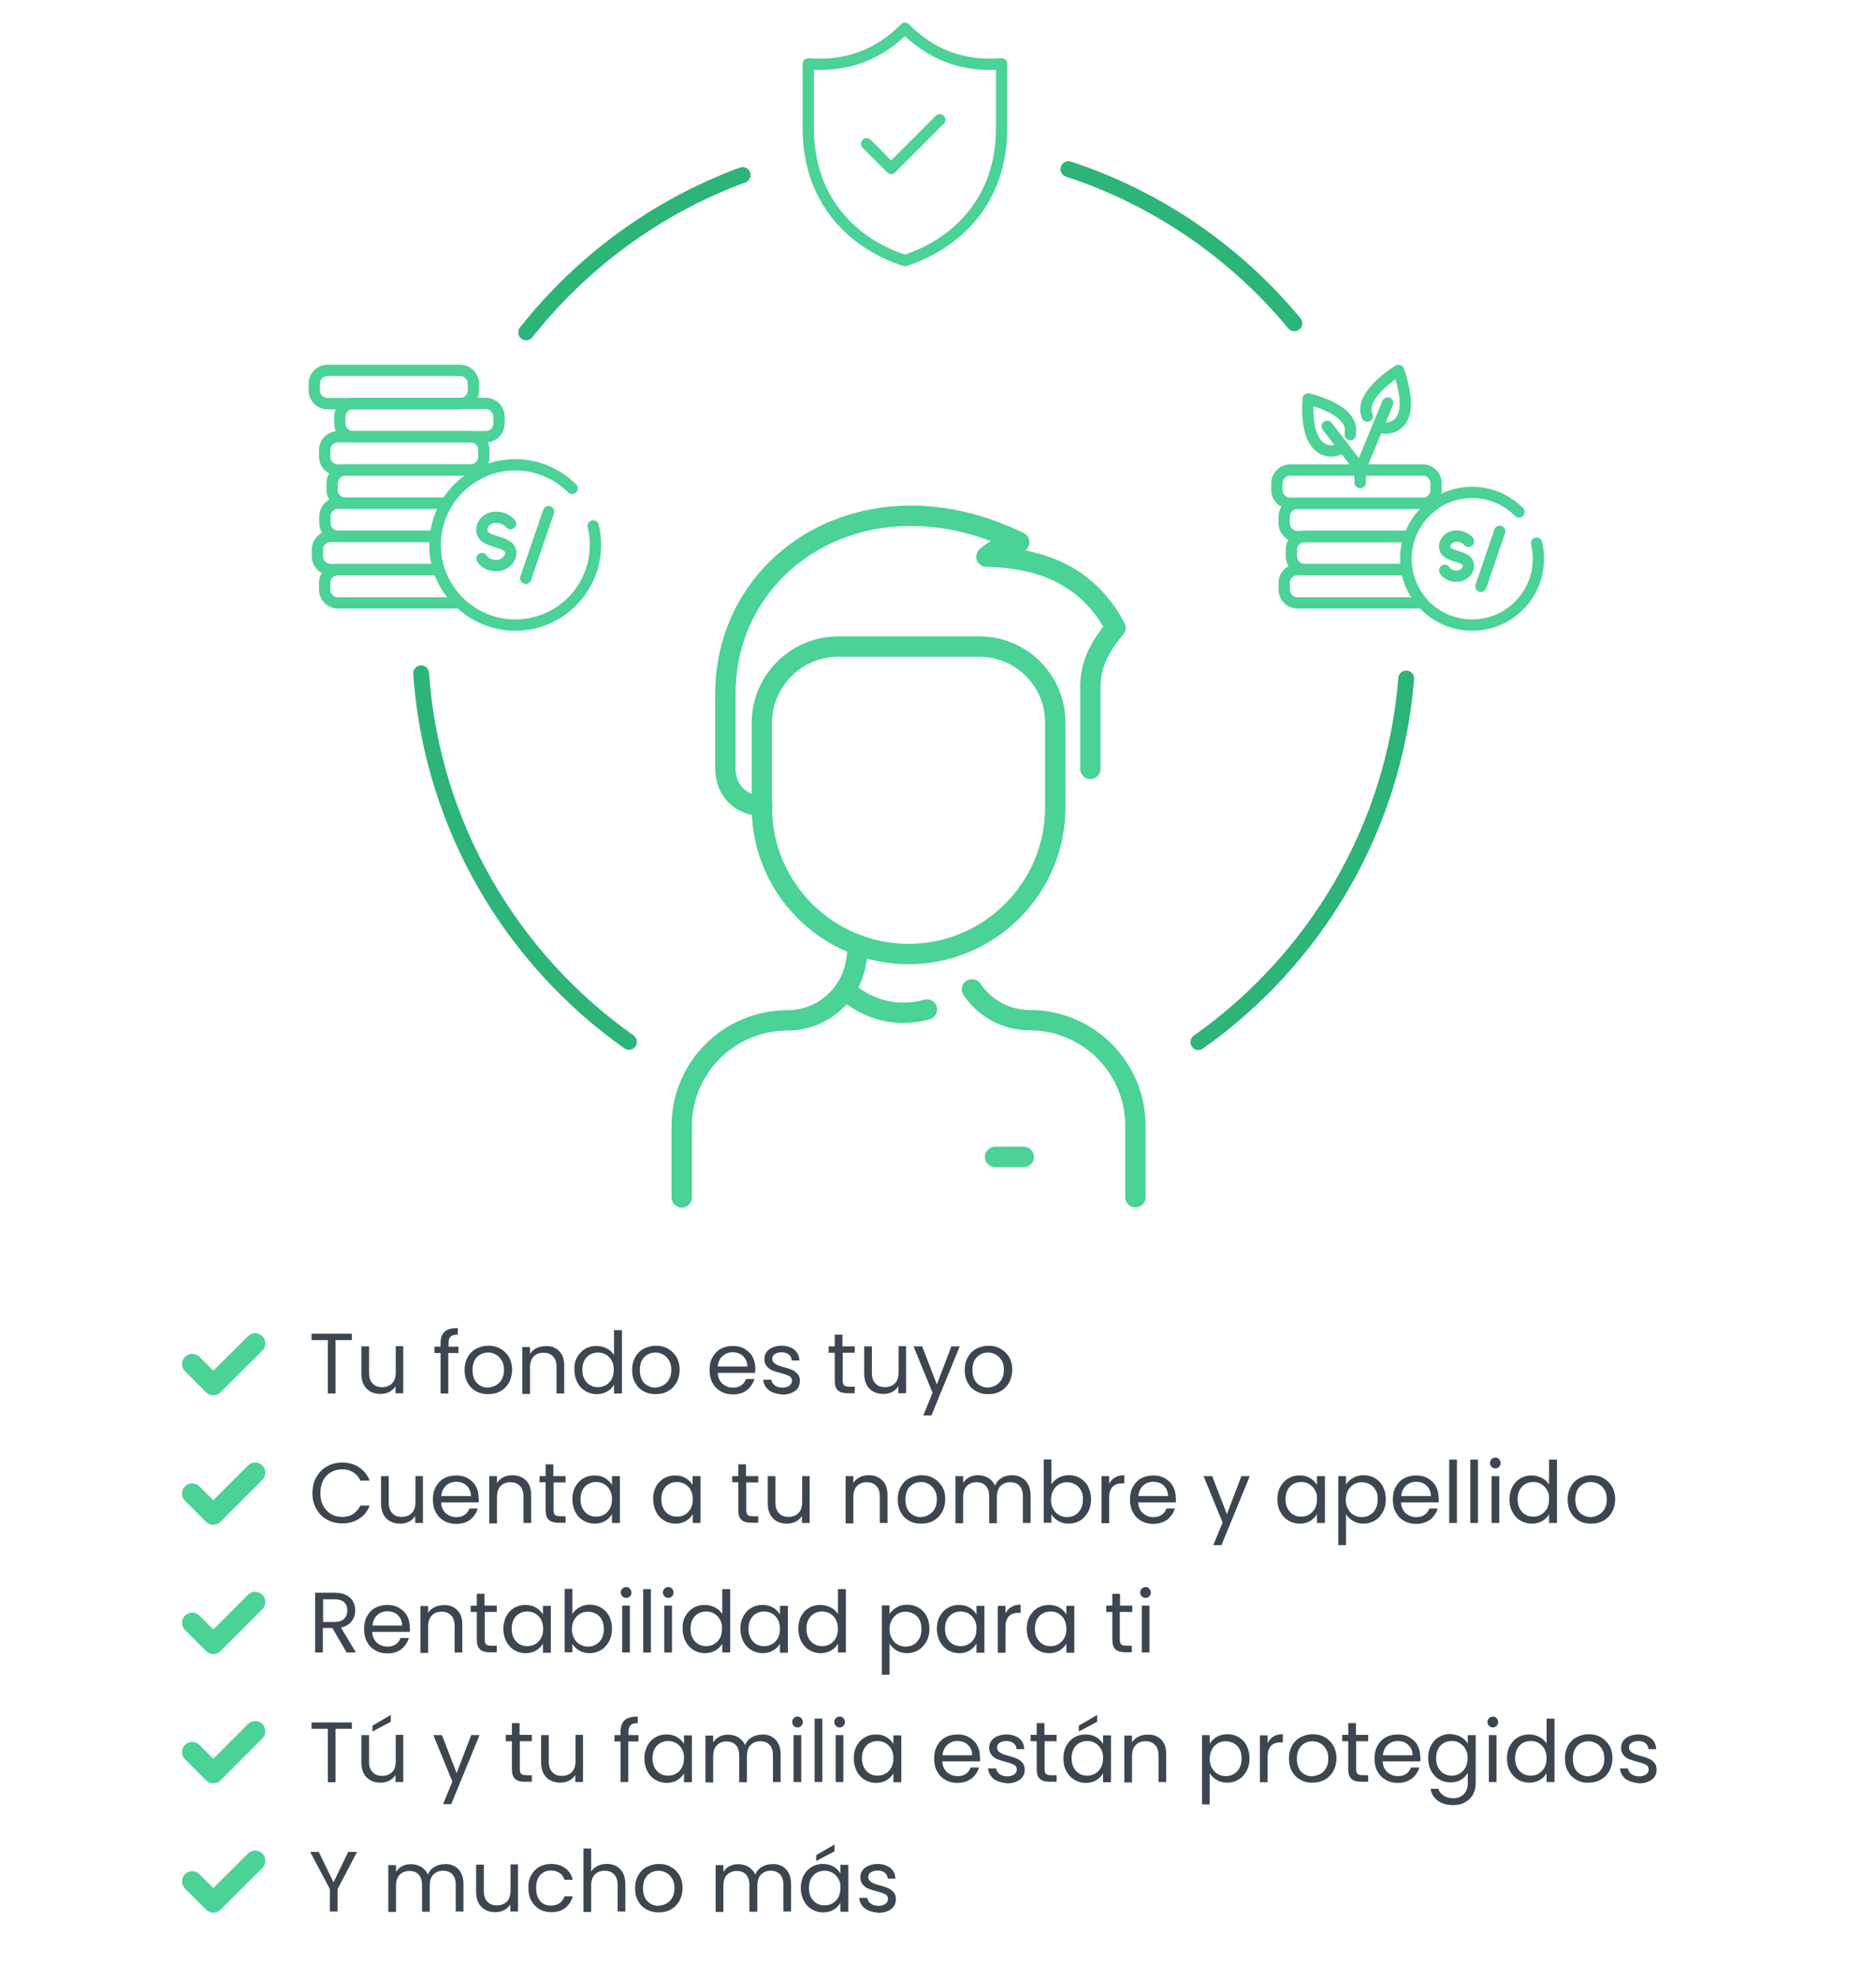 <?xml version="1.0" encoding="utf-8"?>
<!-- Generator: Adobe Illustrator 25.4.0, SVG Export Plug-In . SVG Version: 6.00 Build 0)  -->
<svg version="1.1" id="Capa_1" xmlns="http://www.w3.org/2000/svg" xmlns:xlink="http://www.w3.org/1999/xlink" x="0px" y="0px"
	 viewBox="0 0 828.6 873.6" style="enable-background:new 0 0 828.6 873.6;" xml:space="preserve">
<style type="text/css">
	.st0{fill:none;stroke:#4BD296;stroke-width:9;stroke-linecap:round;stroke-linejoin:round;}
	.st1{fill:none;stroke:#4BD296;stroke-width:5;stroke-linecap:round;stroke-linejoin:round;}
	.st2{fill:none;stroke:#2DB478;stroke-width:7;stroke-linecap:round;stroke-linejoin:round;}
	.st3{enable-background:new    ;}
	.st4{fill:#3C4650;}
</style>
<g>
	<g>
		<path class="st0" d="M481.6,339.6v-36.1c0-10.5,4.4-18.1,11.1-26.2c-10.3-19.7-28.6-31-57-31.4c3.5-3.2,8-5.5,14.5-6.4
			c-66.9-32.7-129.8,7.6-129.8,66.9v33.2c0,9,6.3,16.3,16.3,16.3"/>
		<path class="st0" d="M370.2,285.6h62.4c18.5,0,33.5,15,33.5,33.5v37.5c0,35.7-29,64.8-64.8,64.8l0,0c-35.7,0-64.8-29-64.8-64.8
			v-37.5C336.6,300.7,351.7,285.6,370.2,285.6L370.2,285.6z"/>
		<path class="st0" d="M379.2,417.5l-1,6.8c-2.1,15.1-15.1,26.4-30.4,26.4l0,0c-25.8,0-46.7,20.9-46.7,46.7v31.5"/>
		<path class="st0" d="M501.5,528.8v-31.5c0-25.8-20.9-46.7-46.7-46.7l0,0c-10.5,0-19.9-5.3-25.5-13.6"/>
		<path class="st0" d="M373.3,437.1c0,0,14,14.8,36.1,8.8"/>
		<line class="st0" x1="439.5" y1="511" x2="452.2" y2="511"/>
	</g>
	<g>
		<path class="st1" d="M203.2,178.3h-58.5c-3.2,0-5.9-2.6-5.9-5.9v-2.9c0-3.2,2.6-5.9,5.9-5.9h58.5c3.2,0,5.9,2.6,5.9,5.9v2.9
			C209.1,175.6,206.4,178.3,203.2,178.3z"/>
		<path class="st1" d="M214.5,192.9H156c-3.2,0-5.9-2.6-5.9-5.9v-2.9c0-3.2,2.6-5.9,5.9-5.9h58.5c3.2,0,5.9,2.6,5.9,5.9v2.9
			C220.4,190.3,217.8,192.9,214.5,192.9z"/>
		<path class="st1" d="M207.8,207.6h-58.5c-3.2,0-5.9-2.6-5.9-5.9v-2.9c0-3.2,2.6-5.9,5.9-5.9h58.5c3.2,0,5.9,2.6,5.9,5.9v2.9
			C213.7,205,211.1,207.6,207.8,207.6z"/>
		<path class="st1" d="M213.5,208.2c-0.8-0.4-1.6-0.6-2.5-0.6h-58.4c-3.2,0-5.9,2.6-5.9,5.9v2.9c0,3.2,2.6,5.9,5.9,5.9h44.7
			C201.1,216,206.8,211.1,213.5,208.2L213.5,208.2z"/>
		<path class="st1" d="M197.3,222.2h-47.9c-3.2,0-5.9,2.6-5.9,5.9v2.9c0,3.2,2.6,5.9,5.9,5.9h43
			C192.9,231.6,194.6,226.6,197.3,222.2L197.3,222.2z"/>
		<path class="st1" d="M192.1,240.7c0-1.3,0.1-2.5,0.2-3.8h-46.2c-3.2,0-5.9,2.6-5.9,5.9v2.9c0,3.2,2.6,5.9,5.9,5.9h47.7
			C192.7,248.1,192.1,244.5,192.1,240.7L192.1,240.7z"/>
		<path class="st1" d="M193.8,251.6h-44.5c-3.2,0-5.9,2.6-5.9,5.9v2.9c0,3.2,2.6,5.9,5.9,5.9H203
			C198.8,262.2,195.6,257.2,193.8,251.6L193.8,251.6z"/>
		<path class="st1" d="M262,232.3c0.7,2.7,1,5.5,1,8.4c0,19.6-15.9,35.4-35.4,35.4s-35.4-15.9-35.4-35.4s15.9-35.4,35.4-35.4
			c9.8,0,18.6,4,25.1,10.4"/>
		<path class="st1" d="M225.5,231.3c0,0-2-2.8-6.4-2.8c-4,0-6.3,2.9-6.3,5.4l0,0c0,6.8,12.8,4,12.8,10.5c0,2.5-2.7,5.4-6.3,5.4
			c-5,0-6.4-3.1-6.4-3.1"/>
		<line class="st1" x1="242.3" y1="226" x2="232.2" y2="255.4"/>
	</g>
	<g>
		<path class="st1" d="M399.7,12.5c-11.2,11.3-25.1,17.1-42.7,15.7v28.4c0,32.6,20.4,51.3,42.7,58.5c22.3-7.3,42.7-26,42.7-58.5
			V28.2C424.8,29.6,410.9,23.8,399.7,12.5z"/>
		<polyline class="st1" points="382.8,63.5 393.6,74.4 415.1,52.9 		"/>
	</g>
	<g>
		<path class="st1" d="M569.9,207.6h58.5c3.2,0,5.9,2.6,5.9,5.9v2.9c0,3.2-2.6,5.9-5.9,5.9h-58.5c-3.2,0-5.9-2.6-5.9-5.9v-2.9
			C564,210.2,566.7,207.6,569.9,207.6z"/>
		<path class="st1" d="M633.7,222.7c-0.7-0.3-1.4-0.4-2.2-0.4h-58.4c-3.2,0-5.9,2.6-5.9,5.9v2.9c0,3.2,2.6,5.9,5.9,5.9h49.6
			C624.8,231.1,628.7,226.1,633.7,222.7L633.7,222.7z"/>
		<path class="st1" d="M621,246.8c0-3.5,0.6-6.8,1.7-9.9h-46.4c-3.2,0-5.9,2.6-5.9,5.9v2.9c0,3.2,2.6,5.9,5.9,5.9h45
			C621.1,250,621,248.4,621,246.8L621,246.8z"/>
		<path class="st1" d="M621.4,251.6h-48.3c-3.2,0-5.9,2.6-5.9,5.9v2.9c0,3.2,2.6,5.9,5.9,5.9h55.2
			C624.7,262.2,622.3,257.1,621.4,251.6L621.4,251.6z"/>
		<path class="st1" d="M600.8,213.1c0-2.2,0.4-6.8,1.3-8.9l10.8-26.2"/>
		<path class="st1" d="M600.8,213.1c0-3.8-1.2-7.4-3.5-10.4l-11.1-14.4"/>
		<path class="st1" d="M593,197.2c0,0-1.7,2-5,2s-11.6-2.1-10.2-23c0,0,18.7,4.2,18.7,13.7c0,0.8-0.1,1.6-0.1,2.1"/>
		<path class="st1" d="M608.5,188.6c0,0,1.3,0.5,3.5,0.5s14.2-0.8,5.7-25.5c0,0-18,10.9-13.8,20.2"/>
		<g>
			<path class="st1" d="M678.7,239.9c0.5,2.2,0.8,4.5,0.8,6.9c0,16.2-13.1,29.3-29.3,29.3s-29.3-13.1-29.3-29.3s13.1-29.3,29.3-29.3
				c8.1,0,15.4,3.3,20.7,8.6"/>
			<path class="st1" d="M648.6,239.1c0,0-1.7-2.3-5.3-2.3c-3.3,0-5.2,2.4-5.2,4.5l0,0c0,5.6,10.5,3.3,10.5,8.7
				c0,2.1-2.2,4.5-5.2,4.5c-4.1,0-5.3-2.6-5.3-2.6"/>
			<line class="st1" x1="662.4" y1="234.7" x2="654.1" y2="259"/>
		</g>
	</g>
	<g>
		<path class="st2" d="M571.7,142.8c-25.9-31.3-60.4-55.2-99.8-68.1"/>
		<path class="st2" d="M328,77.3c-38,14-70.9,38.3-95.6,69.5"/>
		<path class="st2" d="M529.3,460.3c51.4-36.3,86.5-94.3,91.8-160.6"/>
		<path class="st2" d="M186,297.4c4.7,67.3,39.9,126.1,91.8,162.8"/>
	</g>
</g>
<g>
	<g class="st3">
		<path class="st4" d="M155.4,589.1v2.8h-7.2v23.6h-3.4v-23.6h-7.2v-2.8H155.4z"/>
		<path class="st4" d="M178.1,594.7v20.7h-3.4v-3.1c-0.7,1.1-1.6,1.9-2.7,2.5c-1.2,0.6-2.5,0.9-3.9,0.9c-1.6,0-3.1-0.3-4.4-1
			c-1.3-0.7-2.3-1.7-3-3c-0.7-1.3-1.1-3-1.1-4.9v-12.1h3.4v11.7c0,2,0.5,3.6,1.6,4.7c1,1.1,2.4,1.6,4.2,1.6c1.8,0,3.3-0.6,4.4-1.7
			c1.1-1.1,1.6-2.8,1.6-5v-11.4H178.1z"/>
		<path class="st4" d="M202.4,597.6h-4.4v17.9h-3.4v-17.9h-2.7v-2.8h2.7v-1.5c0-2.3,0.6-4,1.8-5.1c1.2-1.1,3.1-1.6,5.8-1.6v2.9
			c-1.5,0-2.6,0.3-3.2,0.9c-0.6,0.6-0.9,1.6-0.9,2.9v1.5h4.4V597.6z"/>
		<path class="st4" d="M210.2,614.5c-1.6-0.9-2.8-2.1-3.7-3.8c-0.9-1.6-1.3-3.5-1.3-5.7c0-2.1,0.5-4,1.4-5.6
			c0.9-1.6,2.2-2.9,3.8-3.7s3.4-1.3,5.3-1.3c2,0,3.7,0.4,5.3,1.3s2.8,2.1,3.8,3.7c0.9,1.6,1.4,3.5,1.4,5.6c0,2.1-0.5,4-1.4,5.7
			c-0.9,1.6-2.2,2.9-3.8,3.8c-1.6,0.9-3.4,1.3-5.4,1.3C213.5,615.8,211.8,615.4,210.2,614.5z M219,611.9c1.1-0.6,2-1.5,2.6-2.6
			c0.7-1.2,1-2.6,1-4.2c0-1.7-0.3-3.1-1-4.2s-1.5-2-2.6-2.6s-2.2-0.9-3.4-0.9c-1.3,0-2.4,0.3-3.5,0.9c-1,0.6-1.9,1.4-2.5,2.6
			s-0.9,2.6-0.9,4.2c0,1.7,0.3,3.1,0.9,4.3c0.6,1.2,1.4,2,2.5,2.6c1,0.6,2.2,0.9,3.4,0.9C216.7,612.8,217.9,612.5,219,611.9z"/>
		<path class="st4" d="M246.9,596.7c1.6,1.5,2.3,3.7,2.3,6.6v12.2h-3.4v-11.7c0-2.1-0.5-3.7-1.6-4.7c-1-1.1-2.4-1.6-4.2-1.6
			c-1.8,0-3.3,0.6-4.3,1.7c-1.1,1.1-1.6,2.8-1.6,5v11.5h-3.4v-20.7h3.4v3c0.7-1.1,1.6-1.9,2.8-2.5c1.2-0.6,2.5-0.9,3.9-0.9
			C243.3,594.4,245.3,595.1,246.9,596.7z"/>
		<path class="st4" d="M254.9,599.5c0.9-1.6,2-2.8,3.5-3.7c1.5-0.9,3.2-1.3,5.1-1.3c1.6,0,3.1,0.4,4.5,1.1c1.4,0.7,2.4,1.7,3.2,2.9
			v-11h3.5v28h-3.5v-3.9c-0.7,1.2-1.7,2.3-3,3c-1.3,0.8-2.9,1.2-4.7,1.2c-1.8,0-3.5-0.5-5-1.4s-2.7-2.2-3.5-3.8s-1.3-3.5-1.3-5.6
			C253.6,602.9,254,601.1,254.9,599.5z M270.2,601c-0.6-1.2-1.5-2-2.6-2.7c-1.1-0.6-2.3-0.9-3.5-0.9s-2.5,0.3-3.5,0.9
			c-1.1,0.6-1.9,1.5-2.5,2.6c-0.6,1.2-0.9,2.5-0.9,4.1c0,1.6,0.3,3,0.9,4.1c0.6,1.2,1.5,2.1,2.5,2.7s2.2,0.9,3.5,0.9
			s2.5-0.3,3.5-0.9c1.1-0.6,1.9-1.5,2.6-2.7c0.6-1.2,0.9-2.5,0.9-4.1C271.1,603.5,270.8,602.1,270.2,601z"/>
		<path class="st4" d="M284.2,614.5c-1.6-0.9-2.8-2.1-3.7-3.8c-0.9-1.6-1.3-3.5-1.3-5.7c0-2.1,0.5-4,1.4-5.6
			c0.9-1.6,2.2-2.9,3.8-3.7s3.4-1.3,5.3-1.3c2,0,3.7,0.4,5.3,1.3s2.8,2.1,3.8,3.7c0.9,1.6,1.4,3.5,1.4,5.6c0,2.1-0.5,4-1.4,5.7
			c-0.9,1.6-2.2,2.9-3.8,3.8c-1.6,0.9-3.4,1.3-5.4,1.3C287.5,615.8,285.8,615.4,284.2,614.5z M292.9,611.9c1.1-0.6,2-1.5,2.6-2.6
			c0.7-1.2,1-2.6,1-4.2c0-1.7-0.3-3.1-1-4.2s-1.5-2-2.6-2.6s-2.2-0.9-3.4-0.9c-1.3,0-2.4,0.3-3.5,0.9c-1,0.6-1.9,1.4-2.5,2.6
			s-0.9,2.6-0.9,4.2c0,1.7,0.3,3.1,0.9,4.3c0.6,1.2,1.4,2,2.5,2.6c1,0.6,2.2,0.9,3.4,0.9C290.7,612.8,291.9,612.5,292.9,611.9z"/>
		<path class="st4" d="M333.5,606.4H317c0.1,2,0.8,3.6,2.1,4.8c1.3,1.1,2.8,1.7,4.6,1.7c1.5,0,2.7-0.3,3.7-1c1-0.7,1.7-1.6,2.1-2.8
			h3.7c-0.6,2-1.7,3.6-3.3,4.9s-3.7,1.9-6.2,1.9c-2,0-3.7-0.4-5.3-1.3c-1.6-0.9-2.8-2.1-3.7-3.8c-0.9-1.6-1.3-3.5-1.3-5.7
			c0-2.1,0.4-4,1.3-5.6s2.1-2.9,3.6-3.7c1.6-0.9,3.3-1.3,5.4-1.3c2,0,3.7,0.4,5.2,1.3s2.7,2,3.5,3.5c0.8,1.5,1.2,3.2,1.2,5.1
			C333.6,605,333.6,605.7,333.5,606.4z M329.2,600.2c-0.6-0.9-1.4-1.7-2.4-2.2c-1-0.5-2.1-0.7-3.3-0.7c-1.7,0-3.2,0.6-4.4,1.7
			c-1.2,1.1-1.9,2.6-2.1,4.6h13.1C330.1,602.3,329.8,601.2,329.2,600.2z"/>
		<path class="st4" d="M341.3,615c-1.3-0.5-2.3-1.3-3-2.3s-1.1-2.1-1.2-3.3h3.6c0.1,1,0.6,1.9,1.5,2.5c0.9,0.7,2,1,3.4,1
			c1.3,0,2.3-0.3,3.1-0.9c0.8-0.6,1.1-1.3,1.1-2.2c0-0.9-0.4-1.6-1.2-2c-0.8-0.4-2.1-0.9-3.7-1.3c-1.5-0.4-2.8-0.8-3.8-1.2
			c-1-0.4-1.8-1-2.5-1.9c-0.7-0.8-1-1.9-1-3.2c0-1.1,0.3-2,0.9-2.9s1.5-1.6,2.7-2.1c1.2-0.5,2.5-0.8,4-0.8c2.3,0,4.1,0.6,5.6,1.7
			c1.4,1.2,2.2,2.7,2.3,4.8h-3.4c-0.1-1.1-0.5-2-1.3-2.6c-0.8-0.7-1.9-1-3.2-1c-1.2,0-2.2,0.3-3,0.8s-1.1,1.2-1.1,2.1
			c0,0.7,0.2,1.2,0.7,1.7c0.4,0.4,1,0.8,1.7,1.1c0.7,0.3,1.6,0.6,2.8,0.9c1.5,0.4,2.7,0.8,3.6,1.2c0.9,0.4,1.7,1,2.4,1.8
			c0.7,0.8,1,1.8,1,3.1c0,1.1-0.3,2.2-0.9,3.1s-1.5,1.6-2.7,2.1c-1.1,0.5-2.5,0.8-4,0.8C343.9,615.8,342.5,615.5,341.3,615z"/>
		<path class="st4" d="M372.2,597.6v12.2c0,1,0.2,1.7,0.6,2.1c0.4,0.4,1.2,0.6,2.2,0.6h2.5v2.9h-3.1c-1.9,0-3.4-0.4-4.3-1.3
			c-1-0.9-1.4-2.3-1.4-4.4v-12.2h-2.7v-2.8h2.7v-5.2h3.4v5.2h5.4v2.8H372.2z"/>
		<path class="st4" d="M400.2,594.7v20.7h-3.4v-3.1c-0.7,1.1-1.6,1.9-2.7,2.5c-1.2,0.6-2.5,0.9-3.9,0.9c-1.6,0-3.1-0.3-4.4-1
			c-1.3-0.7-2.3-1.7-3-3c-0.7-1.3-1.1-3-1.1-4.9v-12.1h3.4v11.7c0,2,0.5,3.6,1.6,4.7c1,1.1,2.4,1.6,4.2,1.6c1.8,0,3.3-0.6,4.4-1.7
			c1.1-1.1,1.6-2.8,1.6-5v-11.4H400.2z"/>
		<path class="st4" d="M423.9,594.7l-12.5,30.5h-3.6l4.1-10l-8.4-20.5h3.8l6.5,16.8l6.4-16.8H423.9z"/>
		<path class="st4" d="M431.1,614.5c-1.6-0.9-2.8-2.1-3.7-3.8c-0.9-1.6-1.3-3.5-1.3-5.7c0-2.1,0.5-4,1.4-5.6
			c0.9-1.6,2.2-2.9,3.8-3.7s3.4-1.3,5.3-1.3c2,0,3.7,0.4,5.3,1.3s2.8,2.1,3.8,3.7c0.9,1.6,1.4,3.5,1.4,5.6c0,2.1-0.5,4-1.4,5.7
			c-0.9,1.6-2.2,2.9-3.8,3.8s-3.4,1.3-5.4,1.3C434.4,615.8,432.7,615.4,431.1,614.5z M439.8,611.9c1.1-0.6,2-1.5,2.6-2.6
			c0.7-1.2,1-2.6,1-4.2c0-1.7-0.3-3.1-1-4.2c-0.7-1.2-1.5-2-2.6-2.6s-2.2-0.9-3.4-0.9c-1.3,0-2.4,0.3-3.5,0.9
			c-1,0.6-1.9,1.4-2.5,2.6c-0.6,1.2-0.9,2.6-0.9,4.2c0,1.7,0.3,3.1,0.9,4.3s1.4,2,2.5,2.6c1,0.6,2.2,0.9,3.4,0.9
			C437.6,612.8,438.7,612.5,439.8,611.9z"/>
	</g>
	<g class="st3">
		<path class="st4" d="M139.7,652.5c1.2-2.1,2.7-3.7,4.7-4.8s4.2-1.7,6.7-1.7c2.9,0,5.4,0.7,7.5,2.1c2.1,1.4,3.7,3.4,4.7,5.9h-4.1
			c-0.7-1.6-1.8-2.8-3.2-3.7s-3-1.3-4.9-1.3c-1.8,0-3.5,0.4-5,1.3c-1.5,0.9-2.6,2.1-3.4,3.7s-1.2,3.4-1.2,5.5c0,2.1,0.4,3.9,1.2,5.5
			s2,2.8,3.4,3.7c1.5,0.9,3.1,1.3,5,1.3c1.9,0,3.6-0.4,4.9-1.3s2.4-2.1,3.2-3.7h4.1c-1,2.5-2.5,4.5-4.7,5.8
			c-2.1,1.4-4.7,2.1-7.5,2.1c-2.4,0-4.7-0.6-6.7-1.7s-3.6-2.7-4.7-4.8c-1.2-2-1.7-4.4-1.7-6.9S138.5,654.6,139.7,652.5z"/>
		<path class="st4" d="M186.8,652v20.7h-3.4v-3.1c-0.7,1.1-1.6,1.9-2.7,2.5c-1.2,0.6-2.5,0.9-3.9,0.9c-1.6,0-3.1-0.3-4.4-1
			c-1.3-0.7-2.3-1.7-3-3c-0.7-1.3-1.1-3-1.1-4.9V652h3.4v11.7c0,2,0.5,3.6,1.6,4.7c1,1.1,2.4,1.6,4.2,1.6c1.8,0,3.3-0.6,4.4-1.7
			c1.1-1.1,1.6-2.8,1.6-5V652H186.8z"/>
		<path class="st4" d="M211.4,663.6h-16.6c0.1,2,0.8,3.6,2.1,4.8c1.3,1.1,2.8,1.7,4.6,1.7c1.5,0,2.7-0.3,3.7-1
			c1-0.7,1.7-1.6,2.1-2.8h3.7c-0.6,2-1.7,3.6-3.3,4.9s-3.7,1.9-6.2,1.9c-2,0-3.7-0.4-5.3-1.3c-1.6-0.9-2.8-2.1-3.7-3.8
			c-0.9-1.6-1.3-3.5-1.3-5.7c0-2.1,0.4-4,1.3-5.6s2.1-2.9,3.6-3.7c1.6-0.9,3.3-1.3,5.4-1.3c2,0,3.7,0.4,5.2,1.3s2.7,2,3.5,3.5
			c0.8,1.5,1.2,3.2,1.2,5.1C211.5,662.2,211.5,662.9,211.4,663.6z M207.1,657.4c-0.6-0.9-1.4-1.7-2.4-2.2c-1-0.5-2.1-0.7-3.3-0.7
			c-1.7,0-3.2,0.6-4.4,1.7c-1.2,1.1-1.9,2.6-2.1,4.6H208C208,659.5,207.7,658.4,207.1,657.4z"/>
		<path class="st4" d="M232.3,653.9c1.6,1.5,2.3,3.7,2.3,6.6v12.2h-3.4V661c0-2.1-0.5-3.7-1.6-4.7c-1-1.1-2.4-1.6-4.2-1.6
			c-1.8,0-3.3,0.6-4.3,1.7c-1.1,1.1-1.6,2.8-1.6,5v11.5h-3.4V652h3.4v3c0.7-1.1,1.6-1.9,2.8-2.5c1.2-0.6,2.5-0.9,3.9-0.9
			C228.7,651.6,230.7,652.3,232.3,653.9z"/>
		<path class="st4" d="M244.5,654.8V667c0,1,0.2,1.7,0.6,2.1c0.4,0.4,1.2,0.6,2.2,0.6h2.5v2.9h-3.1c-1.9,0-3.4-0.4-4.3-1.3
			c-1-0.9-1.4-2.3-1.4-4.4v-12.2h-2.7V652h2.7v-5.2h3.4v5.2h5.4v2.8H244.5z"/>
		<path class="st4" d="M254.1,656.7c0.9-1.6,2-2.8,3.5-3.7c1.5-0.9,3.2-1.3,5-1.3c1.8,0,3.4,0.4,4.7,1.2c1.3,0.8,2.3,1.8,3,3V652
			h3.5v20.7h-3.5v-3.9c-0.7,1.2-1.7,2.2-3,3c-1.3,0.8-2.9,1.2-4.7,1.2c-1.8,0-3.5-0.5-5-1.4c-1.5-0.9-2.7-2.2-3.5-3.8
			s-1.3-3.5-1.3-5.6C252.8,660.1,253.2,658.3,254.1,656.7z M269.4,658.2c-0.6-1.2-1.5-2-2.6-2.7c-1.1-0.6-2.3-0.9-3.5-0.9
			s-2.5,0.3-3.5,0.9c-1.1,0.6-1.9,1.5-2.5,2.6c-0.6,1.2-0.9,2.5-0.9,4.1c0,1.6,0.3,3,0.9,4.1c0.6,1.2,1.5,2.1,2.5,2.7
			s2.2,0.9,3.5,0.9s2.5-0.3,3.5-0.9c1.1-0.6,1.9-1.5,2.6-2.7c0.6-1.2,0.9-2.5,0.9-4.1C270.3,660.7,270,659.4,269.4,658.2z"/>
		<path class="st4" d="M289.7,656.7c0.9-1.6,2-2.8,3.5-3.7c1.5-0.9,3.2-1.3,5-1.3c1.8,0,3.4,0.4,4.7,1.2c1.3,0.8,2.3,1.8,3,3V652
			h3.5v20.7H306v-3.9c-0.7,1.2-1.7,2.2-3,3c-1.3,0.8-2.9,1.2-4.7,1.2c-1.8,0-3.5-0.5-5-1.4c-1.5-0.9-2.7-2.2-3.5-3.8
			s-1.3-3.5-1.3-5.6C288.4,660.1,288.9,658.3,289.7,656.7z M305.1,658.2c-0.6-1.2-1.5-2-2.6-2.7c-1.1-0.6-2.3-0.9-3.5-0.9
			s-2.5,0.3-3.5,0.9c-1.1,0.6-1.9,1.5-2.5,2.6c-0.6,1.2-0.9,2.5-0.9,4.1c0,1.6,0.3,3,0.9,4.1c0.6,1.2,1.5,2.1,2.5,2.7
			s2.2,0.9,3.5,0.9s2.5-0.3,3.5-0.9c1.1-0.6,1.9-1.5,2.6-2.7c0.6-1.2,0.9-2.5,0.9-4.1C306,660.7,305.7,659.4,305.1,658.2z"/>
		<path class="st4" d="M329.6,654.8V667c0,1,0.2,1.7,0.6,2.1c0.4,0.4,1.2,0.6,2.2,0.6h2.5v2.9h-3.1c-1.9,0-3.4-0.4-4.3-1.3
			c-1-0.9-1.4-2.3-1.4-4.4v-12.2h-2.7V652h2.7v-5.2h3.4v5.2h5.4v2.8H329.6z"/>
		<path class="st4" d="M357.6,652v20.7h-3.4v-3.1c-0.7,1.1-1.6,1.9-2.7,2.5c-1.2,0.6-2.5,0.9-3.9,0.9c-1.6,0-3.1-0.3-4.4-1
			c-1.3-0.7-2.3-1.7-3-3c-0.7-1.3-1.1-3-1.1-4.9V652h3.4v11.7c0,2,0.5,3.6,1.6,4.7c1,1.1,2.4,1.6,4.2,1.6c1.8,0,3.3-0.6,4.4-1.7
			c1.1-1.1,1.6-2.8,1.6-5V652H357.6z"/>
		<path class="st4" d="M389.7,653.9c1.6,1.5,2.3,3.7,2.3,6.6v12.2h-3.4V661c0-2.1-0.5-3.7-1.6-4.7c-1-1.1-2.4-1.6-4.2-1.6
			c-1.8,0-3.3,0.6-4.3,1.7c-1.1,1.1-1.6,2.8-1.6,5v11.5h-3.4V652h3.4v3c0.7-1.1,1.6-1.9,2.8-2.5c1.2-0.6,2.5-0.9,3.9-0.9
			C386.1,651.6,388.1,652.3,389.7,653.9z"/>
		<path class="st4" d="M401.5,671.7c-1.6-0.9-2.8-2.1-3.7-3.8c-0.9-1.6-1.3-3.5-1.3-5.7c0-2.1,0.5-4,1.4-5.6
			c0.9-1.6,2.2-2.9,3.8-3.7s3.4-1.3,5.3-1.3c2,0,3.7,0.4,5.3,1.3s2.8,2.1,3.8,3.7s1.4,3.5,1.4,5.6c0,2.1-0.5,4-1.4,5.7
			c-0.9,1.6-2.2,2.9-3.8,3.8c-1.6,0.9-3.4,1.3-5.4,1.3C404.8,673,403,672.6,401.5,671.7z M410.2,669.1c1.1-0.6,2-1.5,2.6-2.6
			c0.7-1.2,1-2.6,1-4.2c0-1.7-0.3-3.1-1-4.2s-1.5-2-2.6-2.6s-2.2-0.9-3.4-0.9c-1.3,0-2.4,0.3-3.5,0.9c-1,0.6-1.9,1.4-2.5,2.6
			s-0.9,2.6-0.9,4.2c0,1.7,0.3,3.1,0.9,4.3c0.6,1.2,1.4,2,2.5,2.6c1,0.6,2.2,0.9,3.4,0.9C408,670,409.1,669.7,410.2,669.1z"/>
		<path class="st4" d="M451.1,652.6c1.3,0.7,2.3,1.7,3,3c0.7,1.3,1.1,3,1.1,4.9v12.2h-3.4V661c0-2.1-0.5-3.7-1.5-4.7
			c-1-1.1-2.4-1.6-4.1-1.6c-1.8,0-3.2,0.6-4.3,1.7c-1.1,1.1-1.6,2.8-1.6,5v11.4h-3.4V661c0-2.1-0.5-3.7-1.5-4.7
			c-1-1.1-2.4-1.6-4.1-1.6c-1.8,0-3.2,0.6-4.3,1.7c-1.1,1.1-1.6,2.8-1.6,5v11.4h-3.4V652h3.4v3c0.7-1.1,1.6-1.9,2.7-2.5
			s2.4-0.9,3.8-0.9c1.7,0,3.3,0.4,4.6,1.2c1.3,0.8,2.3,1.9,3,3.4c0.6-1.5,1.5-2.6,2.9-3.4c1.3-0.8,2.8-1.2,4.5-1.2
			C448.4,651.6,449.9,651.9,451.1,652.6z"/>
		<path class="st4" d="M467.4,652.8c1.4-0.8,2.9-1.2,4.7-1.2c1.9,0,3.5,0.4,5,1.3c1.5,0.9,2.7,2.1,3.5,3.7s1.3,3.5,1.3,5.6
			c0,2.1-0.4,4-1.3,5.6s-2,2.9-3.5,3.8c-1.5,0.9-3.2,1.4-5,1.4c-1.8,0-3.4-0.4-4.7-1.2c-1.3-0.8-2.4-1.8-3-3v3.8h-3.4v-28h3.4v11.1
			C465,654.6,466,653.6,467.4,652.8z M477.4,658.2c-0.6-1.2-1.5-2-2.6-2.6c-1.1-0.6-2.3-0.9-3.5-0.9c-1.3,0-2.4,0.3-3.5,0.9
			c-1.1,0.6-1.9,1.5-2.6,2.7c-0.6,1.2-1,2.5-1,4.1c0,1.6,0.3,2.9,1,4.1c0.6,1.2,1.5,2.1,2.6,2.7c1.1,0.6,2.2,0.9,3.5,0.9
			c1.3,0,2.5-0.3,3.5-0.9c1.1-0.6,1.9-1.5,2.6-2.7c0.6-1.2,0.9-2.6,0.9-4.1C478.4,660.7,478.1,659.3,477.4,658.2z"/>
		<path class="st4" d="M492.5,652.6c1.1-0.7,2.5-1,4.1-1v3.6h-0.9c-3.9,0-5.8,2.1-5.8,6.3v11.3h-3.4V652h3.4v3.4
			C490.5,654.1,491.4,653.2,492.5,652.6z"/>
		<path class="st4" d="M519.3,663.6h-16.6c0.1,2,0.8,3.6,2.1,4.8c1.3,1.1,2.8,1.7,4.6,1.7c1.5,0,2.7-0.3,3.7-1
			c1-0.7,1.7-1.6,2.1-2.8h3.7c-0.6,2-1.7,3.6-3.3,4.9c-1.7,1.2-3.7,1.9-6.2,1.9c-2,0-3.7-0.4-5.3-1.3c-1.6-0.9-2.8-2.1-3.7-3.8
			c-0.9-1.6-1.3-3.5-1.3-5.7c0-2.1,0.4-4,1.3-5.6c0.9-1.6,2.1-2.9,3.6-3.7s3.3-1.3,5.4-1.3c2,0,3.7,0.4,5.2,1.3s2.7,2,3.5,3.5
			c0.8,1.5,1.2,3.2,1.2,5.1C519.5,662.2,519.4,662.9,519.3,663.6z M515,657.4c-0.6-0.9-1.4-1.7-2.4-2.2c-1-0.5-2.1-0.7-3.3-0.7
			c-1.7,0-3.2,0.6-4.4,1.7c-1.2,1.1-1.9,2.6-2.1,4.6h13.1C515.9,659.5,515.6,658.4,515,657.4z"/>
		<path class="st4" d="M552,652l-12.5,30.5h-3.6l4.1-10l-8.4-20.5h3.8l6.5,16.8l6.4-16.8H552z"/>
		<path class="st4" d="M565.5,656.7c0.9-1.6,2-2.8,3.5-3.7c1.5-0.9,3.2-1.3,5-1.3c1.8,0,3.4,0.4,4.7,1.2c1.3,0.8,2.3,1.8,3,3V652
			h3.5v20.7h-3.5v-3.9c-0.7,1.2-1.7,2.2-3,3c-1.3,0.8-2.9,1.2-4.7,1.2c-1.8,0-3.5-0.5-5-1.4s-2.7-2.2-3.5-3.8
			c-0.9-1.6-1.3-3.5-1.3-5.6C564.2,660.1,564.6,658.3,565.5,656.7z M580.8,658.2c-0.6-1.2-1.5-2-2.6-2.7s-2.2-0.9-3.5-0.9
			c-1.3,0-2.5,0.3-3.5,0.9c-1.1,0.6-1.9,1.5-2.5,2.6c-0.6,1.2-0.9,2.5-0.9,4.1c0,1.6,0.3,3,0.9,4.1c0.6,1.2,1.5,2.1,2.5,2.7
			s2.2,0.9,3.5,0.9c1.3,0,2.5-0.3,3.5-0.9s1.9-1.5,2.6-2.7c0.6-1.2,0.9-2.5,0.9-4.1C581.8,660.7,581.5,659.4,580.8,658.2z"/>
		<path class="st4" d="M597.6,652.8c1.3-0.8,2.9-1.2,4.7-1.2c1.8,0,3.5,0.4,5,1.3c1.5,0.9,2.7,2.1,3.5,3.7s1.3,3.5,1.3,5.6
			c0,2.1-0.4,4-1.3,5.6s-2,2.9-3.5,3.8c-1.5,0.9-3.2,1.4-5,1.4c-1.8,0-3.3-0.4-4.7-1.2c-1.3-0.8-2.4-1.8-3.1-3v13.7h-3.4V652h3.4
			v3.8C595.2,654.6,596.2,653.6,597.6,652.8z M607.6,658.2c-0.6-1.2-1.5-2-2.6-2.6c-1.1-0.6-2.3-0.9-3.5-0.9c-1.3,0-2.4,0.3-3.5,0.9
			c-1.1,0.6-1.9,1.5-2.6,2.7c-0.6,1.2-1,2.5-1,4.1c0,1.6,0.3,2.9,1,4.1c0.6,1.2,1.5,2.1,2.6,2.7c1.1,0.6,2.2,0.9,3.5,0.9
			c1.3,0,2.5-0.3,3.5-0.9c1.1-0.6,1.9-1.5,2.6-2.7c0.6-1.2,0.9-2.6,0.9-4.1C608.6,660.7,608.3,659.3,607.6,658.2z"/>
		<path class="st4" d="M635.4,663.6h-16.6c0.1,2,0.8,3.6,2.1,4.8c1.3,1.1,2.8,1.7,4.6,1.7c1.5,0,2.7-0.3,3.7-1
			c1-0.7,1.7-1.6,2.1-2.8h3.7c-0.6,2-1.7,3.6-3.3,4.9c-1.7,1.2-3.7,1.9-6.2,1.9c-2,0-3.7-0.4-5.3-1.3c-1.6-0.9-2.8-2.1-3.7-3.8
			c-0.9-1.6-1.3-3.5-1.3-5.7c0-2.1,0.4-4,1.3-5.6c0.9-1.6,2.1-2.9,3.6-3.7s3.3-1.3,5.4-1.3c2,0,3.7,0.4,5.2,1.3s2.7,2,3.5,3.5
			c0.8,1.5,1.2,3.2,1.2,5.1C635.6,662.2,635.5,662.9,635.4,663.6z M631.1,657.4c-0.6-0.9-1.4-1.7-2.4-2.2c-1-0.5-2.1-0.7-3.3-0.7
			c-1.7,0-3.2,0.6-4.4,1.7c-1.2,1.1-1.9,2.6-2.1,4.6H632C632,659.5,631.7,658.4,631.1,657.4z"/>
		<path class="st4" d="M643.5,644.7v28h-3.4v-28H643.5z"/>
		<path class="st4" d="M652.8,644.7v28h-3.4v-28H652.8z"/>
		<path class="st4" d="M658.8,647.9c-0.5-0.5-0.7-1-0.7-1.7c0-0.7,0.2-1.2,0.7-1.7c0.5-0.5,1-0.7,1.7-0.7c0.6,0,1.2,0.2,1.6,0.7
			c0.4,0.5,0.7,1,0.7,1.7c0,0.7-0.2,1.2-0.7,1.7c-0.4,0.5-1,0.7-1.6,0.7C659.8,648.6,659.3,648.4,658.8,647.9z M662.2,652v20.7h-3.4
			V652H662.2z"/>
		<path class="st4" d="M668,656.7c0.9-1.6,2-2.8,3.5-3.7c1.5-0.9,3.2-1.3,5-1.3c1.6,0,3.1,0.4,4.5,1.1c1.4,0.7,2.4,1.7,3.2,2.9v-11
			h3.5v28h-3.5v-3.9c-0.7,1.2-1.7,2.3-3,3c-1.3,0.8-2.9,1.2-4.7,1.2c-1.8,0-3.5-0.5-5-1.4c-1.5-0.9-2.7-2.2-3.5-3.8
			c-0.9-1.6-1.3-3.5-1.3-5.6C666.7,660.1,667.2,658.3,668,656.7z M683.3,658.2c-0.6-1.2-1.5-2-2.6-2.7s-2.2-0.9-3.5-0.9
			c-1.3,0-2.5,0.3-3.5,0.9c-1.1,0.6-1.9,1.5-2.5,2.6c-0.6,1.2-0.9,2.5-0.9,4.1c0,1.6,0.3,3,0.9,4.1c0.6,1.2,1.5,2.1,2.5,2.7
			s2.2,0.9,3.5,0.9c1.3,0,2.5-0.3,3.5-0.9s1.9-1.5,2.6-2.7c0.6-1.2,0.9-2.5,0.9-4.1C684.3,660.7,684,659.4,683.3,658.2z"/>
		<path class="st4" d="M697.4,671.7c-1.6-0.9-2.8-2.1-3.7-3.8c-0.9-1.6-1.3-3.5-1.3-5.7c0-2.1,0.5-4,1.4-5.6
			c0.9-1.6,2.2-2.9,3.8-3.7s3.4-1.3,5.3-1.3c2,0,3.7,0.4,5.3,1.3s2.8,2.1,3.8,3.7c0.9,1.6,1.4,3.5,1.4,5.6c0,2.1-0.5,4-1.4,5.7
			c-0.9,1.6-2.2,2.9-3.8,3.8s-3.4,1.3-5.4,1.3C700.7,673,698.9,672.6,697.4,671.7z M706.1,669.1c1.1-0.6,2-1.5,2.6-2.6
			c0.7-1.2,1-2.6,1-4.2c0-1.7-0.3-3.1-1-4.2c-0.7-1.2-1.5-2-2.6-2.6s-2.2-0.9-3.4-0.9c-1.3,0-2.4,0.3-3.5,0.9
			c-1,0.6-1.9,1.4-2.5,2.6c-0.6,1.2-0.9,2.6-0.9,4.2c0,1.7,0.3,3.1,0.9,4.3s1.4,2,2.5,2.6s2.2,0.9,3.4,0.9
			C703.9,670,705,669.7,706.1,669.1z"/>
	</g>
	<g class="st3">
		<path class="st4" d="M153.1,729.9l-6.3-10.8h-4.2v10.8h-3.4v-26.4h8.5c2,0,3.7,0.3,5.1,1c1.4,0.7,2.4,1.6,3.1,2.8
			c0.7,1.2,1,2.5,1,4c0,1.8-0.5,3.4-1.6,4.8c-1,1.4-2.6,2.3-4.7,2.8l6.6,11H153.1z M142.7,716.4h5.1c1.9,0,3.3-0.5,4.2-1.4
			c0.9-0.9,1.4-2.1,1.4-3.7c0-1.6-0.5-2.8-1.4-3.6c-0.9-0.9-2.3-1.3-4.2-1.3h-5.1V716.4z"/>
		<path class="st4" d="M181,720.8h-16.6c0.1,2,0.8,3.6,2.1,4.8c1.3,1.1,2.8,1.7,4.6,1.7c1.5,0,2.7-0.3,3.7-1c1-0.7,1.7-1.6,2.1-2.8
			h3.7c-0.6,2-1.7,3.6-3.3,4.9s-3.7,1.9-6.2,1.9c-2,0-3.7-0.4-5.3-1.3c-1.6-0.9-2.8-2.1-3.7-3.8c-0.9-1.6-1.3-3.5-1.3-5.7
			c0-2.1,0.4-4,1.3-5.6s2.1-2.9,3.6-3.7c1.6-0.9,3.3-1.3,5.4-1.3c2,0,3.7,0.4,5.2,1.3s2.7,2,3.5,3.5c0.8,1.5,1.2,3.2,1.2,5.1
			C181.1,719.4,181.1,720.1,181,720.8z M176.7,714.6c-0.6-0.9-1.4-1.7-2.4-2.2c-1-0.5-2.1-0.7-3.3-0.7c-1.7,0-3.2,0.6-4.4,1.7
			c-1.2,1.1-1.9,2.6-2.1,4.6h13.1C177.6,716.7,177.3,715.6,176.7,714.6z"/>
		<path class="st4" d="M201.9,711.1c1.6,1.5,2.3,3.7,2.3,6.6v12.2h-3.4v-11.7c0-2.1-0.5-3.7-1.6-4.7c-1-1.1-2.4-1.6-4.2-1.6
			c-1.8,0-3.3,0.6-4.3,1.7c-1.1,1.1-1.6,2.8-1.6,5v11.5h-3.4v-20.7h3.4v3c0.7-1.1,1.6-1.9,2.8-2.5c1.2-0.6,2.5-0.9,3.9-0.9
			C198.3,708.8,200.3,709.6,201.9,711.1z"/>
		<path class="st4" d="M214.1,712v12.2c0,1,0.2,1.7,0.6,2.1c0.4,0.4,1.2,0.6,2.2,0.6h2.5v2.9h-3.1c-1.9,0-3.4-0.4-4.3-1.3
			c-1-0.9-1.4-2.3-1.4-4.4V712h-2.7v-2.8h2.7V704h3.4v5.2h5.4v2.8H214.1z"/>
		<path class="st4" d="M223.6,713.9c0.9-1.6,2-2.8,3.5-3.7c1.5-0.9,3.2-1.3,5-1.3c1.8,0,3.4,0.4,4.7,1.2c1.3,0.8,2.3,1.8,3,3v-3.8
			h3.5v20.7h-3.5V726c-0.7,1.2-1.7,2.2-3,3c-1.3,0.8-2.9,1.2-4.7,1.2c-1.8,0-3.5-0.5-5-1.4c-1.5-0.9-2.7-2.2-3.5-3.8
			s-1.3-3.5-1.3-5.6C222.4,717.3,222.8,715.5,223.6,713.9z M239,715.4c-0.6-1.2-1.5-2-2.6-2.7c-1.1-0.6-2.3-0.9-3.5-0.9
			s-2.5,0.3-3.5,0.9c-1.1,0.6-1.9,1.5-2.5,2.6c-0.6,1.2-0.9,2.5-0.9,4.1c0,1.6,0.3,3,0.9,4.1c0.6,1.2,1.5,2.1,2.5,2.7
			s2.2,0.9,3.5,0.9s2.5-0.3,3.5-0.9c1.1-0.6,1.9-1.5,2.6-2.7c0.6-1.2,0.9-2.5,0.9-4.1C239.9,717.9,239.6,716.6,239,715.4z"/>
		<path class="st4" d="M255.8,710c1.4-0.8,2.9-1.2,4.7-1.2c1.9,0,3.5,0.4,5,1.3c1.5,0.9,2.7,2.1,3.5,3.7c0.9,1.6,1.3,3.5,1.3,5.6
			c0,2.1-0.4,4-1.3,5.6c-0.9,1.6-2,2.9-3.5,3.8c-1.5,0.9-3.2,1.4-5,1.4c-1.8,0-3.4-0.4-4.7-1.2c-1.3-0.8-2.4-1.8-3-3v3.8h-3.4v-28
			h3.4V713C253.4,711.8,254.4,710.8,255.8,710z M265.8,715.4c-0.6-1.2-1.5-2-2.6-2.6c-1.1-0.6-2.3-0.9-3.5-0.9
			c-1.3,0-2.4,0.3-3.5,0.9c-1.1,0.6-1.9,1.5-2.6,2.7s-1,2.5-1,4.1c0,1.6,0.3,2.9,1,4.1c0.6,1.2,1.5,2.1,2.6,2.7
			c1.1,0.6,2.2,0.9,3.5,0.9c1.3,0,2.5-0.3,3.5-0.9c1.1-0.6,1.9-1.5,2.6-2.7c0.6-1.2,0.9-2.6,0.9-4.1
			C266.7,717.9,266.4,716.5,265.8,715.4z"/>
		<path class="st4" d="M274.9,705.1c-0.5-0.5-0.7-1-0.7-1.7c0-0.7,0.2-1.2,0.7-1.7c0.5-0.5,1-0.7,1.7-0.7c0.6,0,1.2,0.2,1.6,0.7
			c0.4,0.5,0.7,1,0.7,1.7c0,0.7-0.2,1.2-0.7,1.7c-0.4,0.5-1,0.7-1.6,0.7C275.9,705.8,275.4,705.6,274.9,705.1z M278.2,709.2v20.7
			h-3.4v-20.7H278.2z"/>
		<path class="st4" d="M287.5,701.9v28h-3.4v-28H287.5z"/>
		<path class="st4" d="M293.5,705.1c-0.5-0.5-0.7-1-0.7-1.7c0-0.7,0.2-1.2,0.7-1.7c0.5-0.5,1-0.7,1.7-0.7c0.6,0,1.2,0.2,1.6,0.7
			c0.4,0.5,0.7,1,0.7,1.7c0,0.7-0.2,1.2-0.7,1.7c-0.4,0.5-1,0.7-1.6,0.7C294.5,705.8,294,705.6,293.5,705.1z M296.8,709.2v20.7h-3.4
			v-20.7H296.8z"/>
		<path class="st4" d="M302.7,713.9c0.9-1.6,2-2.8,3.5-3.7c1.5-0.9,3.2-1.3,5.1-1.3c1.6,0,3.1,0.4,4.5,1.1c1.4,0.7,2.4,1.7,3.2,2.9
			v-11h3.5v28H319V726c-0.7,1.2-1.7,2.3-3,3c-1.3,0.8-2.9,1.2-4.7,1.2c-1.8,0-3.5-0.5-5-1.4s-2.7-2.2-3.5-3.8s-1.3-3.5-1.3-5.6
			C301.4,717.3,301.8,715.5,302.7,713.9z M318,715.4c-0.6-1.2-1.5-2-2.6-2.7c-1.1-0.6-2.3-0.9-3.5-0.9s-2.5,0.3-3.5,0.9
			c-1.1,0.6-1.9,1.5-2.5,2.6c-0.6,1.2-0.9,2.5-0.9,4.1c0,1.6,0.3,3,0.9,4.1c0.6,1.2,1.5,2.1,2.5,2.7s2.2,0.9,3.5,0.9
			s2.5-0.3,3.5-0.9c1.1-0.6,1.9-1.5,2.6-2.7c0.6-1.2,0.9-2.5,0.9-4.1C319,717.9,318.7,716.6,318,715.4z"/>
		<path class="st4" d="M328.3,713.9c0.9-1.6,2-2.8,3.5-3.7c1.5-0.9,3.2-1.3,5-1.3c1.8,0,3.4,0.4,4.7,1.2c1.3,0.8,2.3,1.8,3,3v-3.8
			h3.5v20.7h-3.5V726c-0.7,1.2-1.7,2.2-3,3c-1.3,0.8-2.9,1.2-4.7,1.2c-1.8,0-3.5-0.5-5-1.4c-1.5-0.9-2.7-2.2-3.5-3.8
			s-1.3-3.5-1.3-5.6C327,717.3,327.4,715.5,328.3,713.9z M343.6,715.4c-0.6-1.2-1.5-2-2.6-2.7c-1.1-0.6-2.3-0.9-3.5-0.9
			s-2.5,0.3-3.5,0.9c-1.1,0.6-1.9,1.5-2.5,2.6c-0.6,1.2-0.9,2.5-0.9,4.1c0,1.6,0.3,3,0.9,4.1c0.6,1.2,1.5,2.1,2.5,2.7
			s2.2,0.9,3.5,0.9s2.5-0.3,3.5-0.9c1.1-0.6,1.9-1.5,2.6-2.7c0.6-1.2,0.9-2.5,0.9-4.1C344.5,717.9,344.2,716.6,343.6,715.4z"/>
		<path class="st4" d="M353.8,713.9c0.9-1.6,2-2.8,3.5-3.7c1.5-0.9,3.2-1.3,5.1-1.3c1.6,0,3.1,0.4,4.5,1.1c1.4,0.7,2.4,1.7,3.2,2.9
			v-11h3.5v28h-3.5V726c-0.7,1.2-1.7,2.3-3,3c-1.3,0.8-2.9,1.2-4.7,1.2c-1.8,0-3.5-0.5-5-1.4s-2.7-2.2-3.5-3.8s-1.3-3.5-1.3-5.6
			C352.6,717.3,353,715.5,353.8,713.9z M369.2,715.4c-0.6-1.2-1.5-2-2.6-2.7c-1.1-0.6-2.3-0.9-3.5-0.9s-2.5,0.3-3.5,0.9
			c-1.1,0.6-1.9,1.5-2.5,2.6c-0.6,1.2-0.9,2.5-0.9,4.1c0,1.6,0.3,3,0.9,4.1c0.6,1.2,1.5,2.1,2.5,2.7s2.2,0.9,3.5,0.9
			s2.5-0.3,3.5-0.9c1.1-0.6,1.9-1.5,2.6-2.7c0.6-1.2,0.9-2.5,0.9-4.1C370.1,717.9,369.8,716.6,369.2,715.4z"/>
		<path class="st4" d="M396,710c1.3-0.8,2.9-1.2,4.7-1.2c1.8,0,3.5,0.4,5,1.3c1.5,0.9,2.7,2.1,3.5,3.7c0.9,1.6,1.3,3.5,1.3,5.6
			c0,2.1-0.4,4-1.3,5.6c-0.9,1.6-2,2.9-3.5,3.8c-1.5,0.9-3.2,1.4-5,1.4c-1.8,0-3.3-0.4-4.7-1.2c-1.3-0.8-2.4-1.8-3.1-3v13.7h-3.4
			v-30.6h3.4v3.8C393.6,711.8,394.7,710.8,396,710z M406.1,715.4c-0.6-1.2-1.5-2-2.6-2.6c-1.1-0.6-2.3-0.9-3.5-0.9
			c-1.3,0-2.4,0.3-3.5,0.9c-1.1,0.6-1.9,1.5-2.6,2.7s-1,2.5-1,4.1c0,1.6,0.3,2.9,1,4.1c0.6,1.2,1.5,2.1,2.6,2.7
			c1.1,0.6,2.2,0.9,3.5,0.9c1.3,0,2.5-0.3,3.5-0.9c1.1-0.6,1.9-1.5,2.6-2.7c0.6-1.2,0.9-2.6,0.9-4.1
			C407,717.9,406.7,716.5,406.1,715.4z"/>
		<path class="st4" d="M415.1,713.9c0.9-1.6,2-2.8,3.5-3.7c1.5-0.9,3.2-1.3,5-1.3c1.8,0,3.4,0.4,4.7,1.2c1.3,0.8,2.3,1.8,3,3v-3.8
			h3.5v20.7h-3.5V726c-0.7,1.2-1.7,2.2-3,3c-1.3,0.8-2.9,1.2-4.7,1.2c-1.8,0-3.5-0.5-5-1.4s-2.7-2.2-3.5-3.8s-1.3-3.5-1.3-5.6
			C413.8,717.3,414.2,715.5,415.1,713.9z M430.4,715.4c-0.6-1.2-1.5-2-2.6-2.7c-1.1-0.6-2.3-0.9-3.5-0.9s-2.5,0.3-3.5,0.9
			c-1.1,0.6-1.9,1.5-2.5,2.6c-0.6,1.2-0.9,2.5-0.9,4.1c0,1.6,0.3,3,0.9,4.1c0.6,1.2,1.5,2.1,2.5,2.7c1.1,0.6,2.2,0.9,3.5,0.9
			s2.5-0.3,3.5-0.9c1.1-0.6,1.9-1.5,2.6-2.7c0.6-1.2,0.9-2.5,0.9-4.1C431.4,717.9,431,716.6,430.4,715.4z"/>
		<path class="st4" d="M446.7,709.8c1.1-0.7,2.5-1,4.1-1v3.6h-0.9c-3.9,0-5.8,2.1-5.8,6.3v11.3h-3.4v-20.7h3.4v3.4
			C444.7,711.4,445.6,710.4,446.7,709.8z"/>
		<path class="st4" d="M454.8,713.9c0.9-1.6,2-2.8,3.5-3.7c1.5-0.9,3.2-1.3,5-1.3c1.8,0,3.4,0.4,4.7,1.2c1.3,0.8,2.3,1.8,3,3v-3.8
			h3.5v20.7H471V726c-0.7,1.2-1.7,2.2-3,3c-1.3,0.8-2.9,1.2-4.7,1.2c-1.8,0-3.5-0.5-5-1.4s-2.7-2.2-3.5-3.8
			c-0.9-1.6-1.3-3.5-1.3-5.6C453.5,717.3,453.9,715.5,454.8,713.9z M470.1,715.4c-0.6-1.2-1.5-2-2.6-2.7s-2.2-0.9-3.5-0.9
			c-1.3,0-2.5,0.3-3.5,0.9c-1.1,0.6-1.9,1.5-2.5,2.6c-0.6,1.2-0.9,2.5-0.9,4.1c0,1.6,0.3,3,0.9,4.1c0.6,1.2,1.5,2.1,2.5,2.7
			s2.2,0.9,3.5,0.9c1.3,0,2.5-0.3,3.5-0.9s1.9-1.5,2.6-2.7c0.6-1.2,0.9-2.5,0.9-4.1C471,717.9,470.7,716.6,470.1,715.4z"/>
		<path class="st4" d="M494.6,712v12.2c0,1,0.2,1.7,0.6,2.1s1.2,0.6,2.2,0.6h2.5v2.9H497c-1.9,0-3.4-0.4-4.3-1.3
			c-1-0.9-1.4-2.3-1.4-4.4V712h-2.7v-2.8h2.7V704h3.4v5.2h5.4v2.8H494.6z"/>
		<path class="st4" d="M504.3,705.1c-0.5-0.5-0.7-1-0.7-1.7c0-0.7,0.2-1.2,0.7-1.7c0.5-0.5,1-0.7,1.7-0.7c0.6,0,1.2,0.2,1.6,0.7
			c0.4,0.5,0.7,1,0.7,1.7c0,0.7-0.2,1.2-0.7,1.7c-0.4,0.5-1,0.7-1.6,0.7C505.3,705.8,504.8,705.6,504.3,705.1z M507.7,709.2v20.7
			h-3.4v-20.7H507.7z"/>
	</g>
	<g class="st3">
		<path class="st4" d="M155.4,760.8v2.8h-7.2v23.6h-3.4v-23.6h-7.2v-2.8H155.4z"/>
		<path class="st4" d="M178.1,766.4v20.7h-3.4v-3.1c-0.7,1.1-1.6,1.9-2.7,2.5c-1.2,0.6-2.5,0.9-3.9,0.9c-1.6,0-3.1-0.3-4.4-1
			c-1.3-0.7-2.3-1.7-3-3c-0.7-1.3-1.1-3-1.1-4.9v-12.1h3.4v11.7c0,2,0.5,3.6,1.6,4.7c1,1.1,2.4,1.6,4.2,1.6c1.8,0,3.3-0.6,4.4-1.7
			c1.1-1.1,1.6-2.8,1.6-5v-11.4H178.1z M172.6,760.5l-8.1,4.3v-2.6l8.1-4.7V760.5z"/>
		<path class="st4" d="M211.8,766.4l-12.5,30.5h-3.6l4.1-10l-8.4-20.5h3.8l6.5,16.8l6.4-16.8H211.8z"/>
		<path class="st4" d="M229.6,769.2v12.2c0,1,0.2,1.7,0.6,2.1c0.4,0.4,1.2,0.6,2.2,0.6h2.5v2.9h-3.1c-1.9,0-3.4-0.4-4.3-1.3
			c-1-0.9-1.4-2.3-1.4-4.4v-12.2h-2.7v-2.8h2.7v-5.2h3.4v5.2h5.4v2.8H229.6z"/>
		<path class="st4" d="M257.5,766.4v20.7h-3.4v-3.1c-0.7,1.1-1.6,1.9-2.7,2.5c-1.2,0.6-2.5,0.9-3.9,0.9c-1.6,0-3.1-0.3-4.4-1
			c-1.3-0.7-2.3-1.7-3-3c-0.7-1.3-1.1-3-1.1-4.9v-12.1h3.4v11.7c0,2,0.5,3.6,1.6,4.7c1,1.1,2.4,1.6,4.2,1.6c1.8,0,3.3-0.6,4.4-1.7
			c1.1-1.1,1.6-2.8,1.6-5v-11.4H257.5z"/>
		<path class="st4" d="M281.9,769.2h-4.4v17.9h-3.4v-17.9h-2.7v-2.8h2.7v-1.5c0-2.3,0.6-4,1.8-5.1c1.2-1.1,3.1-1.6,5.8-1.6v2.9
			c-1.5,0-2.6,0.3-3.2,0.9c-0.6,0.6-0.9,1.6-0.9,2.9v1.5h4.4V769.2z"/>
		<path class="st4" d="M285.9,771.1c0.9-1.6,2-2.8,3.5-3.7c1.5-0.9,3.2-1.3,5-1.3c1.8,0,3.4,0.4,4.7,1.2c1.3,0.8,2.3,1.8,3,3v-3.8
			h3.5v20.7h-3.5v-3.9c-0.7,1.2-1.7,2.2-3,3c-1.3,0.8-2.9,1.2-4.7,1.2c-1.8,0-3.5-0.5-5-1.4c-1.5-0.9-2.7-2.2-3.5-3.8
			s-1.3-3.5-1.3-5.6C284.6,774.6,285.1,772.7,285.9,771.1z M301.2,772.6c-0.6-1.2-1.5-2-2.6-2.7c-1.1-0.6-2.3-0.9-3.5-0.9
			s-2.5,0.3-3.5,0.9c-1.1,0.6-1.9,1.5-2.5,2.6c-0.6,1.2-0.9,2.5-0.9,4.1c0,1.6,0.3,3,0.9,4.1c0.6,1.2,1.5,2.1,2.5,2.7
			s2.2,0.9,3.5,0.9s2.5-0.3,3.5-0.9c1.1-0.6,1.9-1.5,2.6-2.7c0.6-1.2,0.9-2.5,0.9-4.1C302.2,775.2,301.9,773.8,301.2,772.6z"/>
		<path class="st4" d="M340.7,767c1.3,0.7,2.3,1.7,3,3c0.7,1.3,1.1,3,1.1,4.9v12.2h-3.4v-11.7c0-2.1-0.5-3.7-1.5-4.7
			c-1-1.1-2.4-1.6-4.1-1.6c-1.8,0-3.2,0.6-4.3,1.7c-1.1,1.1-1.6,2.8-1.6,5v11.4h-3.4v-11.7c0-2.1-0.5-3.7-1.5-4.7
			c-1-1.1-2.4-1.6-4.1-1.6c-1.8,0-3.2,0.6-4.3,1.7c-1.1,1.1-1.6,2.8-1.6,5v11.4h-3.4v-20.7h3.4v3c0.7-1.1,1.6-1.9,2.7-2.5
			s2.4-0.9,3.8-0.9c1.7,0,3.3,0.4,4.6,1.2c1.3,0.8,2.3,1.9,3,3.4c0.6-1.5,1.5-2.6,2.9-3.4c1.3-0.8,2.8-1.2,4.5-1.2
			C338,766,339.5,766.4,340.7,767z"/>
		<path class="st4" d="M350.6,762.3c-0.5-0.5-0.7-1-0.7-1.7c0-0.7,0.2-1.2,0.7-1.7c0.5-0.5,1-0.7,1.7-0.7c0.6,0,1.2,0.2,1.6,0.7
			c0.4,0.5,0.7,1,0.7,1.7c0,0.7-0.2,1.2-0.7,1.7c-0.4,0.5-1,0.7-1.6,0.7C351.6,763,351,762.8,350.6,762.3z M353.9,766.4v20.7h-3.4
			v-20.7H353.9z"/>
		<path class="st4" d="M363.2,759.1v28h-3.4v-28H363.2z"/>
		<path class="st4" d="M369.2,762.3c-0.5-0.5-0.7-1-0.7-1.7c0-0.7,0.2-1.2,0.7-1.7c0.5-0.5,1-0.7,1.7-0.7c0.6,0,1.2,0.2,1.6,0.7
			c0.4,0.5,0.7,1,0.7,1.7c0,0.7-0.2,1.2-0.7,1.7c-0.4,0.5-1,0.7-1.6,0.7C370.2,763,369.6,762.8,369.2,762.3z M372.5,766.4v20.7h-3.4
			v-20.7H372.5z"/>
		<path class="st4" d="M378.4,771.1c0.9-1.6,2-2.8,3.5-3.7c1.5-0.9,3.2-1.3,5-1.3c1.8,0,3.4,0.4,4.7,1.2c1.3,0.8,2.3,1.8,3,3v-3.8
			h3.5v20.7h-3.5v-3.9c-0.7,1.2-1.7,2.2-3,3c-1.3,0.8-2.9,1.2-4.7,1.2c-1.8,0-3.5-0.5-5-1.4c-1.5-0.9-2.7-2.2-3.5-3.8
			s-1.3-3.5-1.3-5.6C377.1,774.6,377.5,772.7,378.4,771.1z M393.7,772.6c-0.6-1.2-1.5-2-2.6-2.7c-1.1-0.6-2.3-0.9-3.5-0.9
			s-2.5,0.3-3.5,0.9c-1.1,0.6-1.9,1.5-2.5,2.6c-0.6,1.2-0.9,2.5-0.9,4.1c0,1.6,0.3,3,0.9,4.1c0.6,1.2,1.5,2.1,2.5,2.7
			s2.2,0.9,3.5,0.9s2.5-0.3,3.5-0.9c1.1-0.6,1.9-1.5,2.6-2.7c0.6-1.2,0.9-2.5,0.9-4.1C394.6,775.2,394.3,773.8,393.7,772.6z"/>
		<path class="st4" d="M432.8,778h-16.6c0.1,2,0.8,3.6,2.1,4.8c1.3,1.1,2.8,1.7,4.6,1.7c1.5,0,2.7-0.3,3.7-1c1-0.7,1.7-1.6,2.1-2.8
			h3.7c-0.6,2-1.7,3.6-3.3,4.9c-1.7,1.2-3.7,1.9-6.2,1.9c-2,0-3.7-0.4-5.3-1.3c-1.6-0.9-2.8-2.1-3.7-3.8c-0.9-1.6-1.3-3.5-1.3-5.7
			c0-2.1,0.4-4,1.3-5.6c0.9-1.6,2.1-2.9,3.6-3.7s3.3-1.3,5.4-1.3c2,0,3.7,0.4,5.2,1.3c1.5,0.9,2.7,2,3.5,3.5
			c0.8,1.5,1.2,3.2,1.2,5.1C432.9,776.6,432.9,777.3,432.8,778z M428.5,771.9c-0.6-0.9-1.4-1.7-2.4-2.2c-1-0.5-2.1-0.7-3.3-0.7
			c-1.7,0-3.2,0.6-4.4,1.7c-1.2,1.1-1.9,2.6-2.1,4.6h13.1C429.4,773.9,429.1,772.8,428.5,771.9z"/>
		<path class="st4" d="M440.6,786.7c-1.3-0.5-2.3-1.3-3-2.3s-1.1-2.1-1.2-3.3h3.6c0.1,1,0.6,1.9,1.5,2.5c0.9,0.7,2,1,3.4,1
			c1.3,0,2.3-0.3,3.1-0.9c0.8-0.6,1.1-1.3,1.1-2.2c0-0.9-0.4-1.6-1.2-2c-0.8-0.4-2.1-0.9-3.7-1.3c-1.5-0.4-2.8-0.8-3.8-1.2
			c-1-0.4-1.8-1-2.5-1.9c-0.7-0.8-1-1.9-1-3.2c0-1.1,0.3-2,0.9-2.9c0.6-0.9,1.5-1.6,2.7-2.1s2.5-0.8,4-0.8c2.3,0,4.1,0.6,5.6,1.7
			s2.2,2.7,2.3,4.8h-3.4c-0.1-1.1-0.5-2-1.3-2.6c-0.8-0.7-1.9-1-3.2-1c-1.2,0-2.2,0.3-3,0.8s-1.1,1.2-1.1,2.1c0,0.7,0.2,1.2,0.7,1.7
			c0.4,0.4,1,0.8,1.7,1.1s1.6,0.6,2.8,0.9c1.5,0.4,2.7,0.8,3.6,1.2c0.9,0.4,1.7,1,2.4,1.8c0.7,0.8,1,1.8,1,3.1
			c0,1.1-0.3,2.2-0.9,3.1c-0.6,0.9-1.5,1.6-2.7,2.1c-1.1,0.5-2.5,0.8-4,0.8C443.2,787.5,441.8,787.2,440.6,786.7z"/>
		<path class="st4" d="M461.4,769.2v12.2c0,1,0.2,1.7,0.6,2.1s1.2,0.6,2.2,0.6h2.5v2.9h-3.1c-1.9,0-3.4-0.4-4.3-1.3
			c-1-0.9-1.4-2.3-1.4-4.4v-12.2h-2.7v-2.8h2.7v-5.2h3.4v5.2h5.4v2.8H461.4z"/>
		<path class="st4" d="M471,771.1c0.9-1.6,2-2.8,3.5-3.7c1.5-0.9,3.2-1.3,5-1.3c1.8,0,3.4,0.4,4.7,1.2c1.3,0.8,2.3,1.8,3,3v-3.8h3.5
			v20.7h-3.5v-3.9c-0.7,1.2-1.7,2.2-3,3c-1.3,0.8-2.9,1.2-4.7,1.2c-1.8,0-3.5-0.5-5-1.4s-2.7-2.2-3.5-3.8c-0.9-1.6-1.3-3.5-1.3-5.6
			C469.7,774.6,470.1,772.7,471,771.1z M486.3,772.6c-0.6-1.2-1.5-2-2.6-2.7s-2.2-0.9-3.5-0.9c-1.3,0-2.5,0.3-3.5,0.9
			c-1.1,0.6-1.9,1.5-2.5,2.6c-0.6,1.2-0.9,2.5-0.9,4.1c0,1.6,0.3,3,0.9,4.1c0.6,1.2,1.5,2.1,2.5,2.7s2.2,0.9,3.5,0.9
			c1.3,0,2.5-0.3,3.5-0.9s1.9-1.5,2.6-2.7c0.6-1.2,0.9-2.5,0.9-4.1C487.3,775.2,487,773.8,486.3,772.6z M484.6,760.5l-8.1,4.3v-2.6
			l8.1-4.7V760.5z"/>
		<path class="st4" d="M512.8,768.3c1.6,1.5,2.3,3.7,2.3,6.6v12.2h-3.4v-11.7c0-2.1-0.5-3.7-1.6-4.7c-1-1.1-2.4-1.6-4.2-1.6
			c-1.8,0-3.3,0.6-4.3,1.7c-1.1,1.1-1.6,2.8-1.6,5v11.5h-3.4v-20.7h3.4v3c0.7-1.1,1.6-1.9,2.8-2.5s2.5-0.9,3.9-0.9
			C509.2,766,511.2,766.8,512.8,768.3z"/>
		<path class="st4" d="M537.4,767.2c1.3-0.8,2.9-1.2,4.7-1.2c1.8,0,3.5,0.4,5,1.3c1.5,0.9,2.7,2.1,3.5,3.7s1.3,3.5,1.3,5.6
			c0,2.1-0.4,4-1.3,5.6s-2,2.9-3.5,3.8c-1.5,0.9-3.2,1.4-5,1.4c-1.8,0-3.3-0.4-4.7-1.2c-1.3-0.8-2.4-1.8-3.1-3V797h-3.4v-30.6h3.4
			v3.8C535,769,536,768,537.4,767.2z M547.5,772.6c-0.6-1.2-1.5-2-2.6-2.6c-1.1-0.6-2.3-0.9-3.5-0.9c-1.3,0-2.4,0.3-3.5,0.9
			c-1.1,0.6-1.9,1.5-2.6,2.7c-0.6,1.2-1,2.5-1,4.1c0,1.6,0.3,2.9,1,4.1c0.6,1.2,1.5,2.1,2.6,2.7c1.1,0.6,2.2,0.9,3.5,0.9
			c1.3,0,2.5-0.3,3.5-0.9c1.1-0.6,1.9-1.5,2.6-2.7c0.6-1.2,0.9-2.6,0.9-4.1C548.4,775.1,548.1,773.8,547.5,772.6z"/>
		<path class="st4" d="M562.5,767c1.1-0.7,2.5-1,4.1-1v3.6h-0.9c-3.9,0-5.8,2.1-5.8,6.3v11.3h-3.4v-20.7h3.4v3.4
			C560.5,768.6,561.4,767.7,562.5,767z"/>
		<path class="st4" d="M574.3,786.1c-1.6-0.9-2.8-2.1-3.7-3.8c-0.9-1.6-1.3-3.5-1.3-5.7c0-2.1,0.5-4,1.4-5.6
			c0.9-1.6,2.2-2.9,3.8-3.7s3.4-1.3,5.3-1.3c2,0,3.7,0.4,5.3,1.3s2.8,2.1,3.8,3.7c0.9,1.6,1.4,3.5,1.4,5.6c0,2.1-0.5,4-1.4,5.7
			c-0.9,1.6-2.2,2.9-3.8,3.8s-3.4,1.3-5.4,1.3C577.7,787.5,575.9,787,574.3,786.1z M583.1,783.6c1.1-0.6,2-1.5,2.6-2.6
			c0.7-1.2,1-2.6,1-4.2c0-1.7-0.3-3.1-1-4.2c-0.7-1.2-1.5-2-2.6-2.6s-2.2-0.9-3.4-0.9c-1.3,0-2.4,0.3-3.5,0.9
			c-1,0.6-1.9,1.4-2.5,2.6c-0.6,1.2-0.9,2.6-0.9,4.2c0,1.7,0.3,3.1,0.9,4.3s1.4,2,2.5,2.6s2.2,0.9,3.4,0.9
			C580.8,784.4,582,784.1,583.1,783.6z"/>
		<path class="st4" d="M599,769.2v12.2c0,1,0.2,1.7,0.6,2.1s1.2,0.6,2.2,0.6h2.5v2.9h-3.1c-1.9,0-3.4-0.4-4.3-1.3
			c-1-0.9-1.4-2.3-1.4-4.4v-12.2h-2.7v-2.8h2.7v-5.2h3.4v5.2h5.4v2.8H599z"/>
		<path class="st4" d="M627.3,778h-16.6c0.1,2,0.8,3.6,2.1,4.8c1.3,1.1,2.8,1.7,4.6,1.7c1.5,0,2.7-0.3,3.7-1c1-0.7,1.7-1.6,2.1-2.8
			h3.7c-0.6,2-1.7,3.6-3.3,4.9c-1.7,1.2-3.7,1.9-6.2,1.9c-2,0-3.7-0.4-5.3-1.3c-1.6-0.9-2.8-2.1-3.7-3.8c-0.9-1.6-1.3-3.5-1.3-5.7
			c0-2.1,0.4-4,1.3-5.6c0.9-1.6,2.1-2.9,3.6-3.7s3.3-1.3,5.4-1.3c2,0,3.7,0.4,5.2,1.3s2.7,2,3.5,3.5c0.8,1.5,1.2,3.2,1.2,5.1
			C627.5,776.6,627.4,777.3,627.3,778z M623,771.9c-0.6-0.9-1.4-1.7-2.4-2.2c-1-0.5-2.1-0.7-3.3-0.7c-1.7,0-3.2,0.6-4.4,1.7
			c-1.2,1.1-1.9,2.6-2.1,4.6h13.1C623.9,773.9,623.6,772.8,623,771.9z"/>
		<path class="st4" d="M645.3,767.2c1.3,0.8,2.4,1.8,3,3v-3.8h3.5v21.2c0,1.9-0.4,3.6-1.2,5c-0.8,1.5-2,2.6-3.5,3.5
			c-1.5,0.8-3.2,1.2-5.2,1.2c-2.7,0-5-0.6-6.8-1.9c-1.8-1.3-2.9-3-3.2-5.3h3.4c0.4,1.3,1.2,2.3,2.3,3s2.6,1.2,4.3,1.2
			c1.9,0,3.4-0.6,4.6-1.8c1.2-1.2,1.8-2.8,1.8-5v-4.4c-0.7,1.2-1.7,2.2-3,3c-1.3,0.8-2.9,1.2-4.7,1.2c-1.8,0-3.5-0.5-5-1.4
			c-1.5-0.9-2.7-2.2-3.5-3.8c-0.9-1.6-1.3-3.5-1.3-5.6c0-2.1,0.4-4,1.3-5.6c0.9-1.6,2-2.8,3.5-3.7c1.5-0.9,3.2-1.3,5-1.3
			C642.3,766.1,643.9,766.4,645.3,767.2z M647.3,772.6c-0.6-1.2-1.5-2-2.6-2.7s-2.2-0.9-3.5-0.9c-1.3,0-2.5,0.3-3.5,0.9
			c-1.1,0.6-1.9,1.5-2.5,2.6c-0.6,1.2-0.9,2.5-0.9,4.1c0,1.6,0.3,3,0.9,4.1c0.6,1.2,1.5,2.1,2.5,2.7s2.2,0.9,3.5,0.9
			c1.3,0,2.5-0.3,3.5-0.9s1.9-1.5,2.6-2.7c0.6-1.2,0.9-2.5,0.9-4.1C648.3,775.2,648,773.8,647.3,772.6z"/>
		<path class="st4" d="M657.7,762.3c-0.5-0.5-0.7-1-0.7-1.7c0-0.7,0.2-1.2,0.7-1.7c0.5-0.5,1-0.7,1.7-0.7c0.6,0,1.2,0.2,1.6,0.7
			c0.4,0.5,0.7,1,0.7,1.7c0,0.7-0.2,1.2-0.7,1.7c-0.4,0.5-1,0.7-1.6,0.7C658.7,763,658.1,762.8,657.7,762.3z M661,766.4v20.7h-3.4
			v-20.7H661z"/>
		<path class="st4" d="M666.9,771.1c0.9-1.6,2-2.8,3.5-3.7c1.5-0.9,3.2-1.3,5-1.3c1.6,0,3.1,0.4,4.5,1.1c1.4,0.7,2.4,1.7,3.2,2.9
			v-11h3.5v28h-3.5v-3.9c-0.7,1.2-1.7,2.3-3,3c-1.3,0.8-2.9,1.2-4.7,1.2c-1.8,0-3.5-0.5-5-1.4c-1.5-0.9-2.7-2.2-3.5-3.8
			c-0.9-1.6-1.3-3.5-1.3-5.6C665.6,774.6,666,772.7,666.9,771.1z M682.2,772.6c-0.6-1.2-1.5-2-2.6-2.7s-2.2-0.9-3.5-0.9
			c-1.3,0-2.5,0.3-3.5,0.9c-1.1,0.6-1.9,1.5-2.5,2.6c-0.6,1.2-0.9,2.5-0.9,4.1c0,1.6,0.3,3,0.9,4.1c0.6,1.2,1.5,2.1,2.5,2.7
			s2.2,0.9,3.5,0.9c1.3,0,2.5-0.3,3.5-0.9s1.9-1.5,2.6-2.7c0.6-1.2,0.9-2.5,0.9-4.1C683.1,775.2,682.8,773.8,682.2,772.6z"/>
		<path class="st4" d="M696.2,786.1c-1.6-0.9-2.8-2.1-3.7-3.8c-0.9-1.6-1.3-3.5-1.3-5.7c0-2.1,0.5-4,1.4-5.6
			c0.9-1.6,2.2-2.9,3.8-3.7s3.4-1.3,5.3-1.3c2,0,3.7,0.4,5.3,1.3s2.8,2.1,3.8,3.7c0.9,1.6,1.4,3.5,1.4,5.6c0,2.1-0.5,4-1.4,5.7
			c-0.9,1.6-2.2,2.9-3.8,3.8s-3.4,1.3-5.4,1.3C699.5,787.5,697.8,787,696.2,786.1z M705,783.6c1.1-0.6,2-1.5,2.6-2.6
			c0.7-1.2,1-2.6,1-4.2c0-1.7-0.3-3.1-1-4.2c-0.7-1.2-1.5-2-2.6-2.6s-2.2-0.9-3.4-0.9c-1.3,0-2.4,0.3-3.5,0.9
			c-1,0.6-1.9,1.4-2.5,2.6c-0.6,1.2-0.9,2.6-0.9,4.2c0,1.7,0.3,3.1,0.9,4.3s1.4,2,2.5,2.6s2.2,0.9,3.4,0.9
			C702.7,784.4,703.9,784.1,705,783.6z"/>
		<path class="st4" d="M719.7,786.7c-1.3-0.5-2.3-1.3-3-2.3s-1.1-2.1-1.2-3.3h3.6c0.1,1,0.6,1.9,1.5,2.5c0.9,0.7,2,1,3.4,1
			c1.3,0,2.3-0.3,3.1-0.9c0.8-0.6,1.1-1.3,1.1-2.2c0-0.9-0.4-1.6-1.2-2c-0.8-0.4-2.1-0.9-3.7-1.3c-1.5-0.4-2.8-0.8-3.8-1.2
			c-1-0.4-1.8-1-2.5-1.9c-0.7-0.8-1-1.9-1-3.2c0-1.1,0.3-2,0.9-2.9c0.6-0.9,1.5-1.6,2.7-2.1s2.5-0.8,4-0.8c2.3,0,4.1,0.6,5.6,1.7
			s2.2,2.7,2.3,4.8h-3.4c-0.1-1.1-0.5-2-1.3-2.6c-0.8-0.7-1.9-1-3.2-1c-1.2,0-2.2,0.3-3,0.8s-1.1,1.2-1.1,2.1c0,0.7,0.2,1.2,0.7,1.7
			c0.4,0.4,1,0.8,1.7,1.1s1.6,0.6,2.8,0.9c1.5,0.4,2.7,0.8,3.6,1.2c0.9,0.4,1.7,1,2.4,1.8c0.7,0.8,1,1.8,1,3.1
			c0,1.1-0.3,2.2-0.9,3.1c-0.6,0.9-1.5,1.6-2.7,2.1c-1.1,0.5-2.5,0.8-4,0.8C722.4,787.5,721,787.2,719.7,786.7z"/>
	</g>
	<g class="st3">
		<path class="st4" d="M157.7,818l-8.6,16.4v9.9h-3.4v-9.9L137,818h3.8l6.5,13.4l6.5-13.4H157.7z"/>
		<path class="st4" d="M200.6,824.2c1.3,0.7,2.3,1.7,3,3c0.7,1.3,1.1,3,1.1,4.9v12.2h-3.4v-11.7c0-2.1-0.5-3.7-1.5-4.7
			c-1-1.1-2.4-1.6-4.1-1.6c-1.8,0-3.2,0.6-4.3,1.7c-1.1,1.1-1.6,2.8-1.6,5v11.4h-3.4v-11.7c0-2.1-0.5-3.7-1.5-4.7
			c-1-1.1-2.4-1.6-4.1-1.6c-1.8,0-3.2,0.6-4.3,1.7c-1.1,1.1-1.6,2.8-1.6,5v11.4h-3.4v-20.7h3.4v3c0.7-1.1,1.6-1.9,2.7-2.5
			s2.4-0.9,3.8-0.9c1.7,0,3.3,0.4,4.6,1.2c1.3,0.8,2.3,1.9,3,3.4c0.6-1.5,1.5-2.6,2.9-3.4c1.3-0.8,2.8-1.2,4.5-1.2
			C197.9,823.2,199.4,823.6,200.6,824.2z"/>
		<path class="st4" d="M228.8,823.6v20.7h-3.4v-3.1c-0.7,1.1-1.6,1.9-2.7,2.5c-1.2,0.6-2.5,0.9-3.9,0.9c-1.6,0-3.1-0.3-4.4-1
			c-1.3-0.7-2.3-1.7-3-3c-0.7-1.3-1.1-3-1.1-4.9v-12.1h3.4v11.7c0,2,0.5,3.6,1.6,4.7c1,1.1,2.4,1.6,4.2,1.6c1.8,0,3.3-0.6,4.4-1.7
			c1.1-1.1,1.6-2.8,1.6-5v-11.4H228.8z"/>
		<path class="st4" d="M234.6,828.3c0.9-1.6,2-2.8,3.6-3.7c1.5-0.9,3.3-1.3,5.2-1.3c2.5,0,4.6,0.6,6.3,1.9c1.7,1.2,2.7,3,3.3,5.1
			h-3.7c-0.4-1.3-1-2.3-2.1-3s-2.3-1.1-3.8-1.1c-2,0-3.6,0.7-4.8,2c-1.2,1.3-1.8,3.3-1.8,5.7c0,2.5,0.6,4.4,1.8,5.8
			c1.2,1.4,2.8,2,4.8,2c1.5,0,2.8-0.4,3.8-1.1c1-0.7,1.7-1.7,2.1-3h3.7c-0.6,2.1-1.7,3.8-3.3,5.1c-1.7,1.3-3.7,1.9-6.2,1.9
			c-2,0-3.7-0.4-5.2-1.3c-1.5-0.9-2.7-2.1-3.6-3.7c-0.9-1.6-1.3-3.5-1.3-5.7C233.3,831.8,233.7,829.9,234.6,828.3z"/>
		<path class="st4" d="M272.1,824.2c1.3,0.7,2.3,1.7,3,3c0.7,1.3,1.1,3,1.1,4.9v12.2h-3.4v-11.7c0-2.1-0.5-3.7-1.6-4.7
			c-1-1.1-2.4-1.6-4.2-1.6c-1.8,0-3.3,0.6-4.3,1.7c-1.1,1.1-1.6,2.8-1.6,5v11.5h-3.4v-28h3.4v10.2c0.7-1.1,1.6-1.9,2.8-2.5
			s2.5-0.9,4-0.9C269.4,823.2,270.8,823.6,272.1,824.2z"/>
		<path class="st4" d="M285.5,843.4c-1.6-0.9-2.8-2.1-3.7-3.8c-0.9-1.6-1.3-3.5-1.3-5.7c0-2.1,0.5-4,1.4-5.6
			c0.9-1.6,2.2-2.9,3.8-3.7s3.4-1.3,5.3-1.3c2,0,3.7,0.4,5.3,1.3s2.8,2.1,3.8,3.7c0.9,1.6,1.4,3.5,1.4,5.6c0,2.1-0.5,4-1.4,5.7
			c-0.9,1.6-2.2,2.9-3.8,3.8c-1.6,0.9-3.4,1.3-5.4,1.3C288.8,844.7,287.1,844.2,285.5,843.4z M294.3,840.8c1.1-0.6,2-1.5,2.6-2.6
			c0.7-1.2,1-2.6,1-4.2c0-1.7-0.3-3.1-1-4.2s-1.5-2-2.6-2.6s-2.2-0.9-3.4-0.9c-1.3,0-2.4,0.3-3.5,0.9c-1,0.6-1.9,1.4-2.5,2.6
			s-0.9,2.6-0.9,4.2c0,1.7,0.3,3.1,0.9,4.3c0.6,1.2,1.4,2,2.5,2.6c1,0.6,2.2,0.9,3.4,0.9C292,841.7,293.2,841.4,294.3,840.8z"/>
		<path class="st4" d="M345.3,824.2c1.3,0.7,2.3,1.7,3,3c0.7,1.3,1.1,3,1.1,4.9v12.2H346v-11.7c0-2.1-0.5-3.7-1.5-4.7
			c-1-1.1-2.4-1.6-4.1-1.6c-1.8,0-3.2,0.6-4.3,1.7c-1.1,1.1-1.6,2.8-1.6,5v11.4H331v-11.7c0-2.1-0.5-3.7-1.5-4.7
			c-1-1.1-2.4-1.6-4.1-1.6c-1.8,0-3.2,0.6-4.3,1.7c-1.1,1.1-1.6,2.8-1.6,5v11.4h-3.4v-20.7h3.4v3c0.7-1.1,1.6-1.9,2.7-2.5
			s2.4-0.9,3.8-0.9c1.7,0,3.3,0.4,4.6,1.2c1.3,0.8,2.3,1.9,3,3.4c0.6-1.5,1.5-2.6,2.9-3.4c1.3-0.8,2.8-1.2,4.5-1.2
			C342.6,823.2,344,823.6,345.3,824.2z"/>
		<path class="st4" d="M355,828.3c0.9-1.6,2-2.8,3.5-3.7c1.5-0.9,3.2-1.3,5-1.3c1.8,0,3.4,0.4,4.7,1.2c1.3,0.8,2.3,1.8,3,3v-3.8h3.5
			v20.7h-3.5v-3.9c-0.7,1.2-1.7,2.2-3,3c-1.3,0.8-2.9,1.2-4.7,1.2c-1.8,0-3.5-0.5-5-1.4c-1.5-0.9-2.7-2.2-3.5-3.8s-1.3-3.5-1.3-5.6
			C353.7,831.8,354.2,829.9,355,828.3z M370.3,829.9c-0.6-1.2-1.5-2-2.6-2.7c-1.1-0.6-2.3-0.9-3.5-0.9s-2.5,0.3-3.5,0.9
			c-1.1,0.6-1.9,1.5-2.5,2.6c-0.6,1.2-0.9,2.5-0.9,4.1c0,1.6,0.3,3,0.9,4.1c0.6,1.2,1.5,2.1,2.5,2.7s2.2,0.9,3.5,0.9
			s2.5-0.3,3.5-0.9c1.1-0.6,1.9-1.5,2.6-2.7c0.6-1.2,0.9-2.5,0.9-4.1C371.3,832.4,371,831,370.3,829.9z M368.6,817.7l-8.1,4.3v-2.6
			l8.1-4.7V817.7z"/>
		<path class="st4" d="M383.7,843.9c-1.3-0.5-2.3-1.3-3-2.3s-1.1-2.1-1.2-3.3h3.6c0.1,1,0.6,1.9,1.5,2.5c0.9,0.7,2,1,3.4,1
			c1.3,0,2.3-0.3,3.1-0.9c0.8-0.6,1.1-1.3,1.1-2.2c0-0.9-0.4-1.6-1.2-2c-0.8-0.4-2.1-0.9-3.7-1.3c-1.5-0.4-2.8-0.8-3.8-1.2
			c-1-0.4-1.8-1-2.5-1.9c-0.7-0.8-1-1.9-1-3.2c0-1.1,0.3-2,0.9-2.9s1.5-1.6,2.7-2.1c1.2-0.5,2.5-0.8,4-0.8c2.3,0,4.1,0.6,5.6,1.7
			c1.4,1.2,2.2,2.7,2.3,4.8h-3.4c-0.1-1.1-0.5-2-1.3-2.6c-0.8-0.7-1.9-1-3.2-1c-1.2,0-2.2,0.3-3,0.8s-1.1,1.2-1.1,2.1
			c0,0.7,0.2,1.2,0.7,1.7c0.4,0.4,1,0.8,1.7,1.1c0.7,0.3,1.6,0.6,2.8,0.9c1.5,0.4,2.7,0.8,3.6,1.2c0.9,0.4,1.7,1,2.4,1.8
			c0.7,0.8,1,1.8,1,3.1c0,1.1-0.3,2.2-0.9,3.1s-1.5,1.6-2.7,2.1c-1.1,0.5-2.5,0.8-4,0.8C386.3,844.7,384.9,844.4,383.7,843.9z"/>
	</g>
	<polyline class="st0" points="84.9,602.5 94.2,611.8 112.7,593.4 	"/>
	<polyline class="st0" points="84.9,659.7 94.2,669 112.7,650.5 	"/>
	<polyline class="st0" points="84.9,716.8 94.2,726.1 112.7,707.6 	"/>
	<polyline class="st0" points="84.9,773.9 94.2,783.2 112.7,764.7 	"/>
	<polyline class="st0" points="84.9,831 94.2,840.3 112.7,821.9 	"/>
</g>
</svg>
